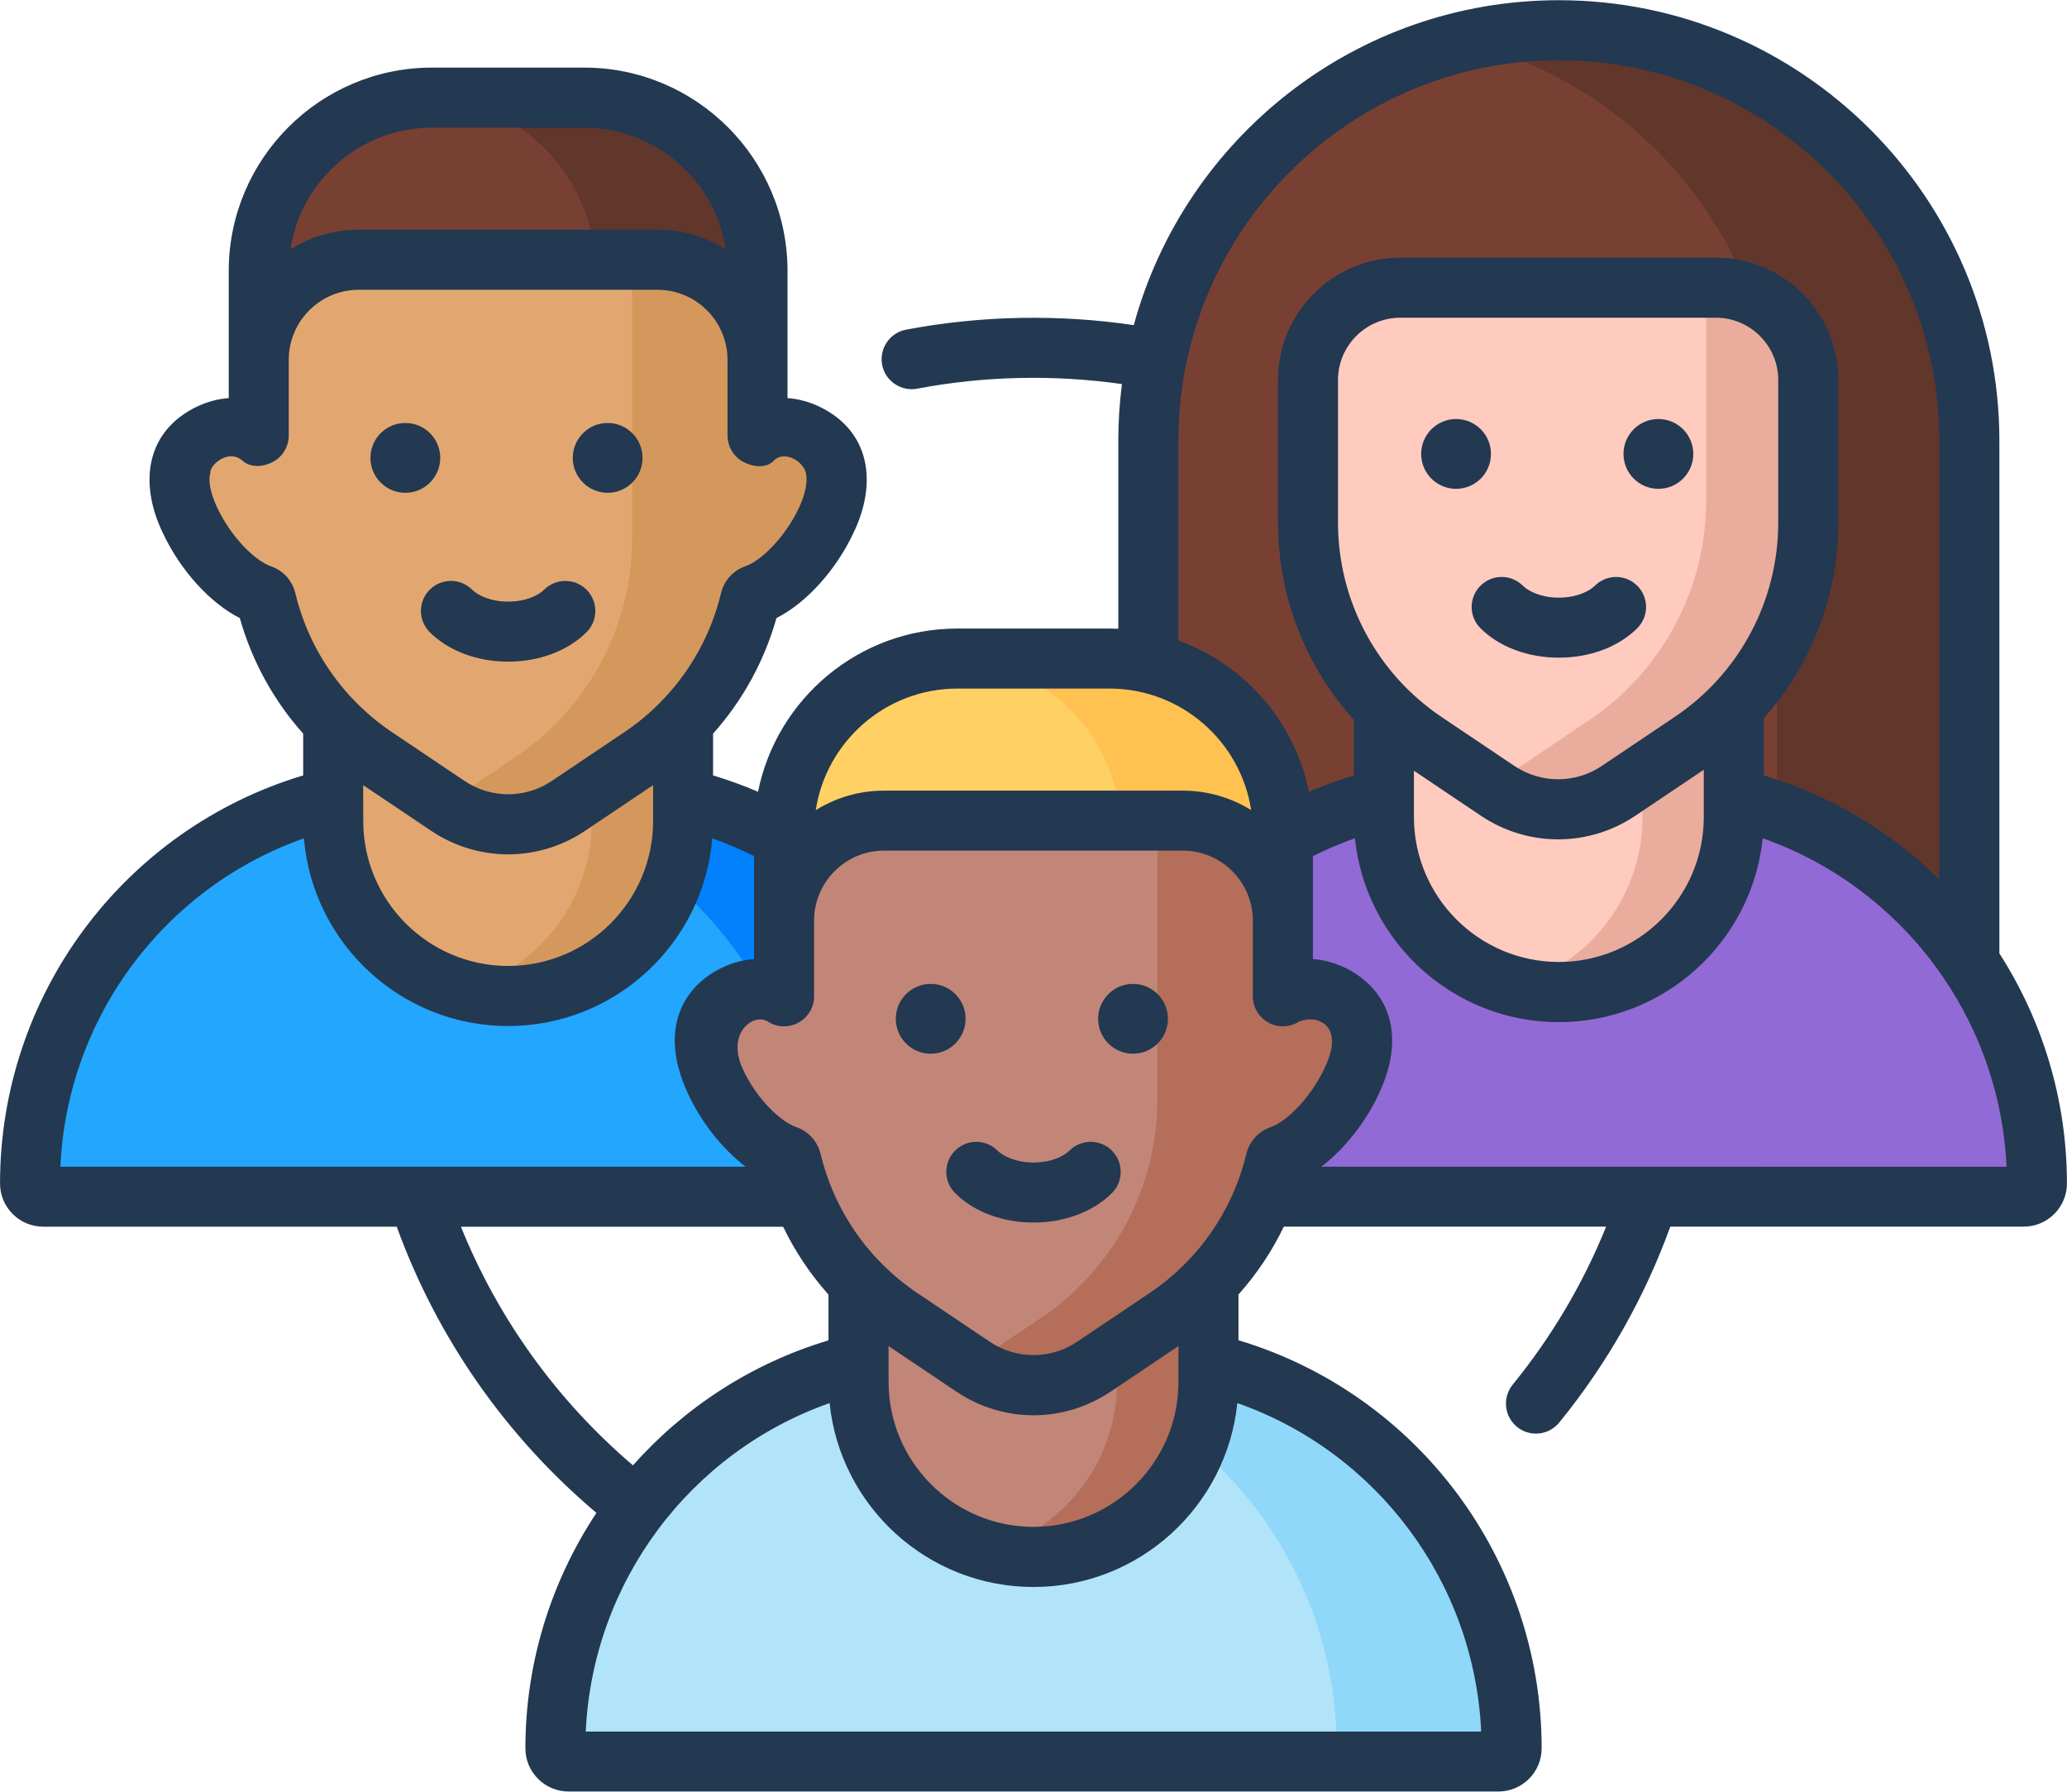 <svg fill="none" height="52" viewBox="0 0 60 52" width="60" xmlns="http://www.w3.org/2000/svg"><path d="m45.25.877c-6.581 0-11.916 5.335-11.916 11.916v17.539h23.832v-17.539c0-6.581-5.335-11.916-11.916-11.916z" fill="#784033"/><path d="m45.25.877c-.962 0-1.897.115-2.793.33 5.233 1.257 9.123 5.967 9.123 11.586v17.539h5.587v-17.539c-0-6.581-5.335-11.916-11.916-11.916z" fill="#61362b"/><path d="m58.746 34.729h-26.991c-.212 0-.383-.172-.383-.383 0-6.349 5.147-11.496 11.495-11.496h4.766c6.349 0 11.495 5.147 11.495 11.496 0.0.212-.171.383-.383.383z" fill="#916ad5"/><path d="m47.633 22.851h-4.766c-.052 0-.104.001-.156.002 6.277.084 11.34 5.197 11.34 11.493 0 .212-.172.383-.383.383h5.079c.212 0 .383-.172.383-.383 0-6.349-5.147-11.495-11.496-11.495z" fill="#916ad5"/><path d="m45.25 28.79c-2.805 0-5.079-2.274-5.079-5.079v-7.029h10.157v7.029c0 2.805-2.274 5.079-5.079 5.079z" fill="#ffcbbe"/><path d="m47.677 16.682v7.029c0 2.346-1.591 4.319-3.753 4.903.423.114.867.176 1.326.176 2.805 0 5.079-2.274 5.079-5.079v-7.029h-2.651z" fill="#eaac9d"/><path d="m16.915 2.833h-4.33c-2.802 0-5.074 2.272-5.074 5.074v3.725h14.479v-3.725c0-2.802-2.272-5.074-5.074-5.074z" fill="#784033"/><path d="m16.959 2.833h-4.419c-.048 0-.095.002-.143.004 2.712.076 4.887 2.296 4.887 5.026v3.769h4.705v-3.769c-0-2.778-2.252-5.03-5.03-5.03z" fill="#61362b"/><path d="m28.246 34.729h-26.991c-.212 0-.383-.172-.383-.383 0-6.349 5.147-11.496 11.496-11.496h4.766c6.349 0 11.496 5.147 11.496 11.496-0.0.212-.172.383-.383.383z" fill="#22a6fe"/><path d="m17.133 22.851h-4.767c-.052 0-.104.001-.156.002 6.277.084 11.339 5.197 11.339 11.494 0 .212-.172.383-.383.383h5.079c.212 0 .383-.172.383-.383 0-6.349-5.147-11.496-11.495-11.496z" fill="#0182fc"/><path d="m14.75 28.905c-2.805 0-5.079-2.274-5.079-5.079v-7.029h10.157v7.029c0 2.805-2.274 5.079-5.079 5.079z" fill="#e2a770"/><path d="m17.177 16.797v7.029c0 2.346-1.591 4.32-3.753 4.903.423.114.867.176 1.326.176 2.805 0 5.079-2.274 5.079-5.079v-7.029z" fill="#d5985c"/><path d="m23.41 12.587c-.467-.22-.963-.242-1.421.049v-2.195c0-1.604-1.3-2.904-2.904-2.904h-8.671c-1.604 0-2.904 1.3-2.904 2.904v2.195c-.458-.291-.954-.269-1.421-.049-.794.374-1.203 1.176-.57 2.519.493 1.046 1.416 1.993 2.176 2.184.423 1.892 1.555 3.576 3.198 4.681l2.104 1.414c1.06.712 2.446.712 3.506 0l2.104-1.414c1.643-1.105 2.775-2.789 3.198-4.681.759-.191 1.683-1.137 2.175-2.184.633-1.343.224-2.145-.57-2.519z" fill="#e2a770"/><path d="m23.41 12.587c-.467-.22-.963-.242-1.421.049v-2.195c0-1.604-1.3-2.904-2.904-2.904h-.738v8.085c0 2.548-1.268 4.928-3.383 6.349l-2.036 1.368.068.046c1.06.712 2.445.712 3.505-0l2.104-1.414c1.644-1.105 2.775-2.789 3.198-4.681.759-.19 1.683-1.137 2.175-2.184.633-1.343.224-2.145-.57-2.519z" fill="#d5985c"/><path d="m43.496 51.124h-26.991c-.212 0-.383-.172-.383-.383 0-6.349 5.147-11.495 11.496-11.495h4.766c6.349 0 11.496 5.147 11.496 11.495 0 .212-.172.383-.383.383z" fill="#b1e4f9"/><path d="m32.383 39.245h-4.766c-.052 0-.104.001-.156.002 6.277.084 11.34 5.197 11.34 11.493 0 .212-.172.383-.383.383h5.079c.212 0 .383-.172.383-.383 0-6.349-5.147-11.495-11.496-11.495z" fill="#90d8f9"/><path d="m32.165 19.112h-4.33c-2.802 0-5.074 2.272-5.074 5.074v3.725h14.478v-3.725c0-2.803-2.272-5.074-5.074-5.074z" fill="#ffd064"/><path d="m32.209 19.112h-4.418c-.048 0-.095.002-.143.004 2.712.076 4.887 2.296 4.887 5.026v3.769h4.705v-3.769c-0-2.778-2.252-5.03-5.03-5.03z" fill="#ffc250"/><path d="m30 45.184c-2.805 0-5.079-2.274-5.079-5.079v-7.029h10.157v7.029c0 2.805-2.274 5.079-5.079 5.079z" fill="#c18678"/><path d="m32.427 33.077v7.029c0 2.346-1.591 4.32-3.753 4.903.423.114.867.176 1.326.176 2.805 0 5.079-2.274 5.079-5.079v-7.029z" fill="#b46e59"/><path d="m38.66 28.867c-.467-.22-.963-.242-1.421.049v-2.195c0-1.604-1.3-2.904-2.904-2.904h-8.67c-1.604 0-2.904 1.3-2.904 2.904v2.195c-.458-.291-.954-.269-1.421-.049-.794.374-1.203 1.176-.57 2.519.493 1.046 1.416 1.993 2.176 2.184.423 1.892 1.555 3.576 3.198 4.681l2.104 1.414c1.06.712 2.446.712 3.506 0l2.104-1.414c1.644-1.105 2.775-2.789 3.198-4.681.759-.19 1.683-1.137 2.176-2.184.632-1.343.224-2.145-.57-2.519z" fill="#c18678"/><path d="m38.66 28.867c-.467-.22-.963-.242-1.421.049v-2.195c0-1.604-1.3-2.904-2.904-2.904h-.738v8.085c0 2.548-1.268 4.928-3.383 6.349l-2.036 1.368.068.046c1.06.712 2.445.712 3.505-0l2.104-1.414c1.643-1.105 2.775-2.789 3.198-4.681.759-.19 1.683-1.137 2.176-2.184.633-1.343.224-2.145-.57-2.519z" fill="#b46e59"/><path d="m49.811 8.348h-9.163c-1.479 0-2.679 1.199-2.679 2.679v4.137c0 2.555 1.272 4.942 3.392 6.368l2.11 1.418c1.063.715 2.453.715 3.516 0l2.11-1.418c2.121-1.425 3.392-3.812 3.392-6.368v-4.137c0-1.479-1.199-2.679-2.678-2.679z" fill="#ffcbbe"/><path d="m49.811 8.348h-.284v6.181c0 2.555-1.272 4.942-3.392 6.368l-2.11 1.418c-.277.186-.576.322-.885.412l.333.223c1.063.715 2.453.715 3.516 0.0.637-.428 1.38-.928 2.11-1.418 2.12-1.425 3.392-3.812 3.392-6.367 0-1.384 0-2.893 0-4.138-0-1.48-1.199-2.678-2.679-2.678z" fill="#eaac9d"/><g fill="#233851"><path d="m58.037 27.666v-14.873c0-7.051-5.736-12.787-12.787-12.787-5.89 0-10.861 4.003-12.339 9.43-2.182-.323-4.45-.279-6.611.132-.473.09-.783.546-.693 1.019.088.476.558.784 1.019.693 1.941-.37 3.979-.413 5.942-.133-.07.539-.106 1.088-.106 1.646v5.455c-.084-.004-.169-.006-.254-.006h-4.419c-2.855 0-5.243 2.039-5.785 4.737-.426-.183-.862-.341-1.305-.475v-1.212c.855-.958 1.486-2.101 1.84-3.354.853-.431 1.717-1.373 2.229-2.459.718-1.478.482-2.975-.987-3.679-.306-.144-.616-.226-.921-.246v-3.691c0-3.254-2.647-5.901-5.901-5.901h-4.418c-3.254 0-5.901 2.647-5.901 5.901v3.691c-.305.02-.615.102-.921.246-1.47.704-1.705 2.2-.987 3.679.511 1.086 1.375 2.028 2.229 2.459.354 1.254.985 2.397 1.84 3.354v1.212c-5.203 1.563-8.8 6.369-8.8 11.843 0 .692.563 1.254 1.254 1.254h10.261c1.172 3.228 3.164 6.083 5.797 8.307-1.31 1.977-2.062 4.336-2.062 6.832 0 .692.563 1.254 1.254 1.254h26.991c.692 0 1.254-.563 1.254-1.254 0-5.474-3.597-10.28-8.8-11.843v-1.327c.528-.592.972-1.254 1.316-1.97h9.356c-.667 1.652-1.576 3.19-2.712 4.586-.303.373-.247.922.126 1.226.162.131.356.195.549.195.253 0 .504-.11.676-.321 1.394-1.714 2.476-3.624 3.224-5.686h10.259c.692 0 1.254-.563 1.254-1.254 0-2.432-.713-4.735-1.963-6.68zm-23.832-14.873c0-6.09 4.955-11.045 11.045-11.045 6.09 0 11.045 4.955 11.045 11.045v12.731c-1.399-1.377-3.133-2.429-5.095-3.019v-1.66c1.377-1.546 2.161-3.557 2.161-5.68v-4.137c0-1.957-1.593-3.55-3.55-3.55h-9.163c-1.957 0-3.55 1.592-3.55 3.55v4.137c0 2.144.799 4.175 2.202 5.727v1.611c-.443.134-.879.292-1.306.475-.409-2.036-1.87-3.696-3.789-4.388v-5.797zm14.405 8.016-2.11 1.418c-.772.519-1.771.519-2.544 0l-2.11-1.418c-1.883-1.266-3.007-3.376-3.007-5.644v-4.137c0-.997.811-1.807 1.808-1.807h9.163c.997 0 1.808.811 1.808 1.807v4.137c-0 2.269-1.124 4.379-3.007 5.644zm-7.568 1.558 1.943 1.306c.682.458 1.463.687 2.244.687.781 0 1.562-.229 2.244-.687l1.984-1.334v1.372c0 2.32-1.887 4.207-4.207 4.207-2.32 0-4.207-1.887-4.207-4.207v-1.344zm-4.154 10.344c-.355.121-.621.414-.711.783-.4 1.653-1.397 3.085-2.807 4.033l-2.104 1.414c-.769.517-1.764.517-2.534 0l-2.104-1.414c-1.411-.948-2.408-2.38-2.807-4.034-.089-.369-.355-.662-.711-.783-.442-.151-1.158-.821-1.554-1.696-.479-1.059.332-1.625.736-1.364.267.173.608.181.887.028.279-.153.452-.446.452-.764v-2.195c0-1.121.912-2.033 2.033-2.033h8.67c1.121 0 2.033.912 2.033 2.033v2.195c0 .318.173.611.452.764.279.153.619.142.887-.028.529-.222 1.36.098.736 1.364-.409.869-1.111 1.545-1.554 1.696zm-11.096 6.354 1.969 1.323c.68.457 1.46.686 2.239.686.779 0 1.559-.229 2.239-.686l1.969-1.323v1.041c0 2.32-1.887 4.207-4.207 4.207-2.32 0-4.207-1.887-4.207-4.207zm1.998-19.081h4.418c2.079 0 3.806 1.533 4.111 3.528-.577-.358-1.257-.566-1.985-.566h-8.67c-.728 0-1.408.208-1.985.566.305-1.995 2.032-3.528 4.111-3.528zm-17.248 2.802 1.969 1.323c.68.457 1.459.686 2.239.686.779-0 1.559-.229 2.239-.686l1.969-1.323v1.041c0 2.32-1.887 4.207-4.207 4.207-2.32 0-4.207-1.887-4.207-4.207zm1.998-19.081h4.419c2.079 0 3.806 1.533 4.111 3.528-.577-.358-1.257-.566-1.985-.566h-8.67c-.728 0-1.408.208-1.985.566.305-1.995 2.032-3.528 4.111-3.528zm-4.679 12.728c-.442-.151-1.145-.827-1.554-1.696-.198-.42-.27-.777-.202-1.006-.025-.24.534-.719.938-.358.237.212.608.181.887.029.279-.153.452-.446.452-.764v-2.195c0-1.121.912-2.033 2.033-2.033h8.67c1.121 0 2.033.912 2.033 2.033v2.195c0 .318.173.611.452.764.279.153.667.201.887-.029.304-.317.861.009.938.358.051.233-.004.586-.202 1.006-.409.869-1.112 1.545-1.553 1.696-.356.121-.622.414-.711.784-.399 1.653-1.397 3.085-2.807 4.033l-2.104 1.414c-.769.517-1.764.517-2.534 0l-2.104-1.414c-1.411-.948-2.408-2.381-2.807-4.033-.089-.369-.355-.662-.71-.783zm.961 7.896c.255 3.047 2.815 5.449 5.927 5.449s5.672-2.402 5.927-5.448c.414.147.819.32 1.212.517v2.988c-.305.02-.615.102-.921.246-1.076.507-1.901 1.739-.987 3.679.398.846 1.011 1.603 1.665 2.101h-19.893c.197-4.331 3.011-8.1 7.069-9.531zm4.558 11.274h9.353c.344.716.788 1.378 1.316 1.97v1.327c-2.244.674-4.189 1.953-5.676 3.628-2.207-1.882-3.914-4.253-4.994-6.926zm29.616 14.652h-25.993c.198-4.329 3.017-8.104 7.078-9.534.308 2.994 2.845 5.337 5.918 5.337s5.611-2.343 5.918-5.338c4.063 1.429 6.881 5.201 7.078 9.535zm-4.643-16.394c.654-.498 1.267-1.255 1.665-2.101.913-1.939.089-3.172-.987-3.679-.306-.144-.616-.226-.921-.246v-2.988c.396-.198.804-.372 1.221-.519.308 2.994 2.845 5.337 5.918 5.337 3.074 0 5.61-2.343 5.918-5.337 4.06 1.43 6.88 5.207 7.078 9.534z"/><path d="m11.766 14.302c.559 0 1.013-.454 1.013-1.013s-.453-1.013-1.013-1.013-1.013.453-1.013 1.013.454 1.013 1.013 1.013z"/><path d="m17.639 14.302c.559 0 1.013-.454 1.013-1.013s-.454-1.013-1.013-1.013c-.559 0-1.013.453-1.013 1.013s.454 1.013 1.013 1.013z"/><path d="m12.475 18.348c.545.543 1.374.854 2.275.854.901 0 1.73-.311 2.275-.854.341-.34.341-.891.002-1.232-.34-.341-.891-.341-1.232-.002-.16.16-.53.346-1.045.346s-.885-.186-1.045-.346c-.341-.34-.892-.339-1.232.002-.34.341-.339.892.002 1.232z"/><path d="m27.016 30.581c.559 0 1.013-.454 1.013-1.013s-.454-1.013-1.013-1.013-1.013.453-1.013 1.013.453 1.013 1.013 1.013z"/><path d="m32.889 30.581c.559 0 1.013-.454 1.013-1.013s-.454-1.013-1.013-1.013c-.559 0-1.013.453-1.013 1.013s.454 1.013 1.013 1.013z"/><path d="m31.045 33.393c-.16.16-.53.346-1.045.346-.515 0-.885-.186-1.045-.346-.341-.34-.892-.339-1.232.002-.34.341-.339.892.002 1.232.544.543 1.374.854 2.275.854s1.73-.311 2.275-.854c.341-.34.342-.891.002-1.232-.34-.341-.891-.342-1.232-.002z"/><path d="m42.266 14.187c.559 0 1.013-.453 1.013-1.013s-.454-1.013-1.013-1.013-1.013.454-1.013 1.013.453 1.013 1.013 1.013z"/><path d="m48.139 14.187c.559 0 1.013-.453 1.013-1.013s-.453-1.013-1.013-1.013-1.013.454-1.013 1.013.454 1.013 1.013 1.013z"/><path d="m46.295 16.999c-.16.16-.529.346-1.045.346-.515 0-.885-.186-1.045-.346-.341-.34-.892-.339-1.232.002s-.339.892.002 1.232c.544.543 1.374.854 2.275.854.901 0 1.73-.311 2.275-.854.341-.34.342-.891.002-1.232-.34-.341-.891-.341-1.232-.002z"/></g></svg>